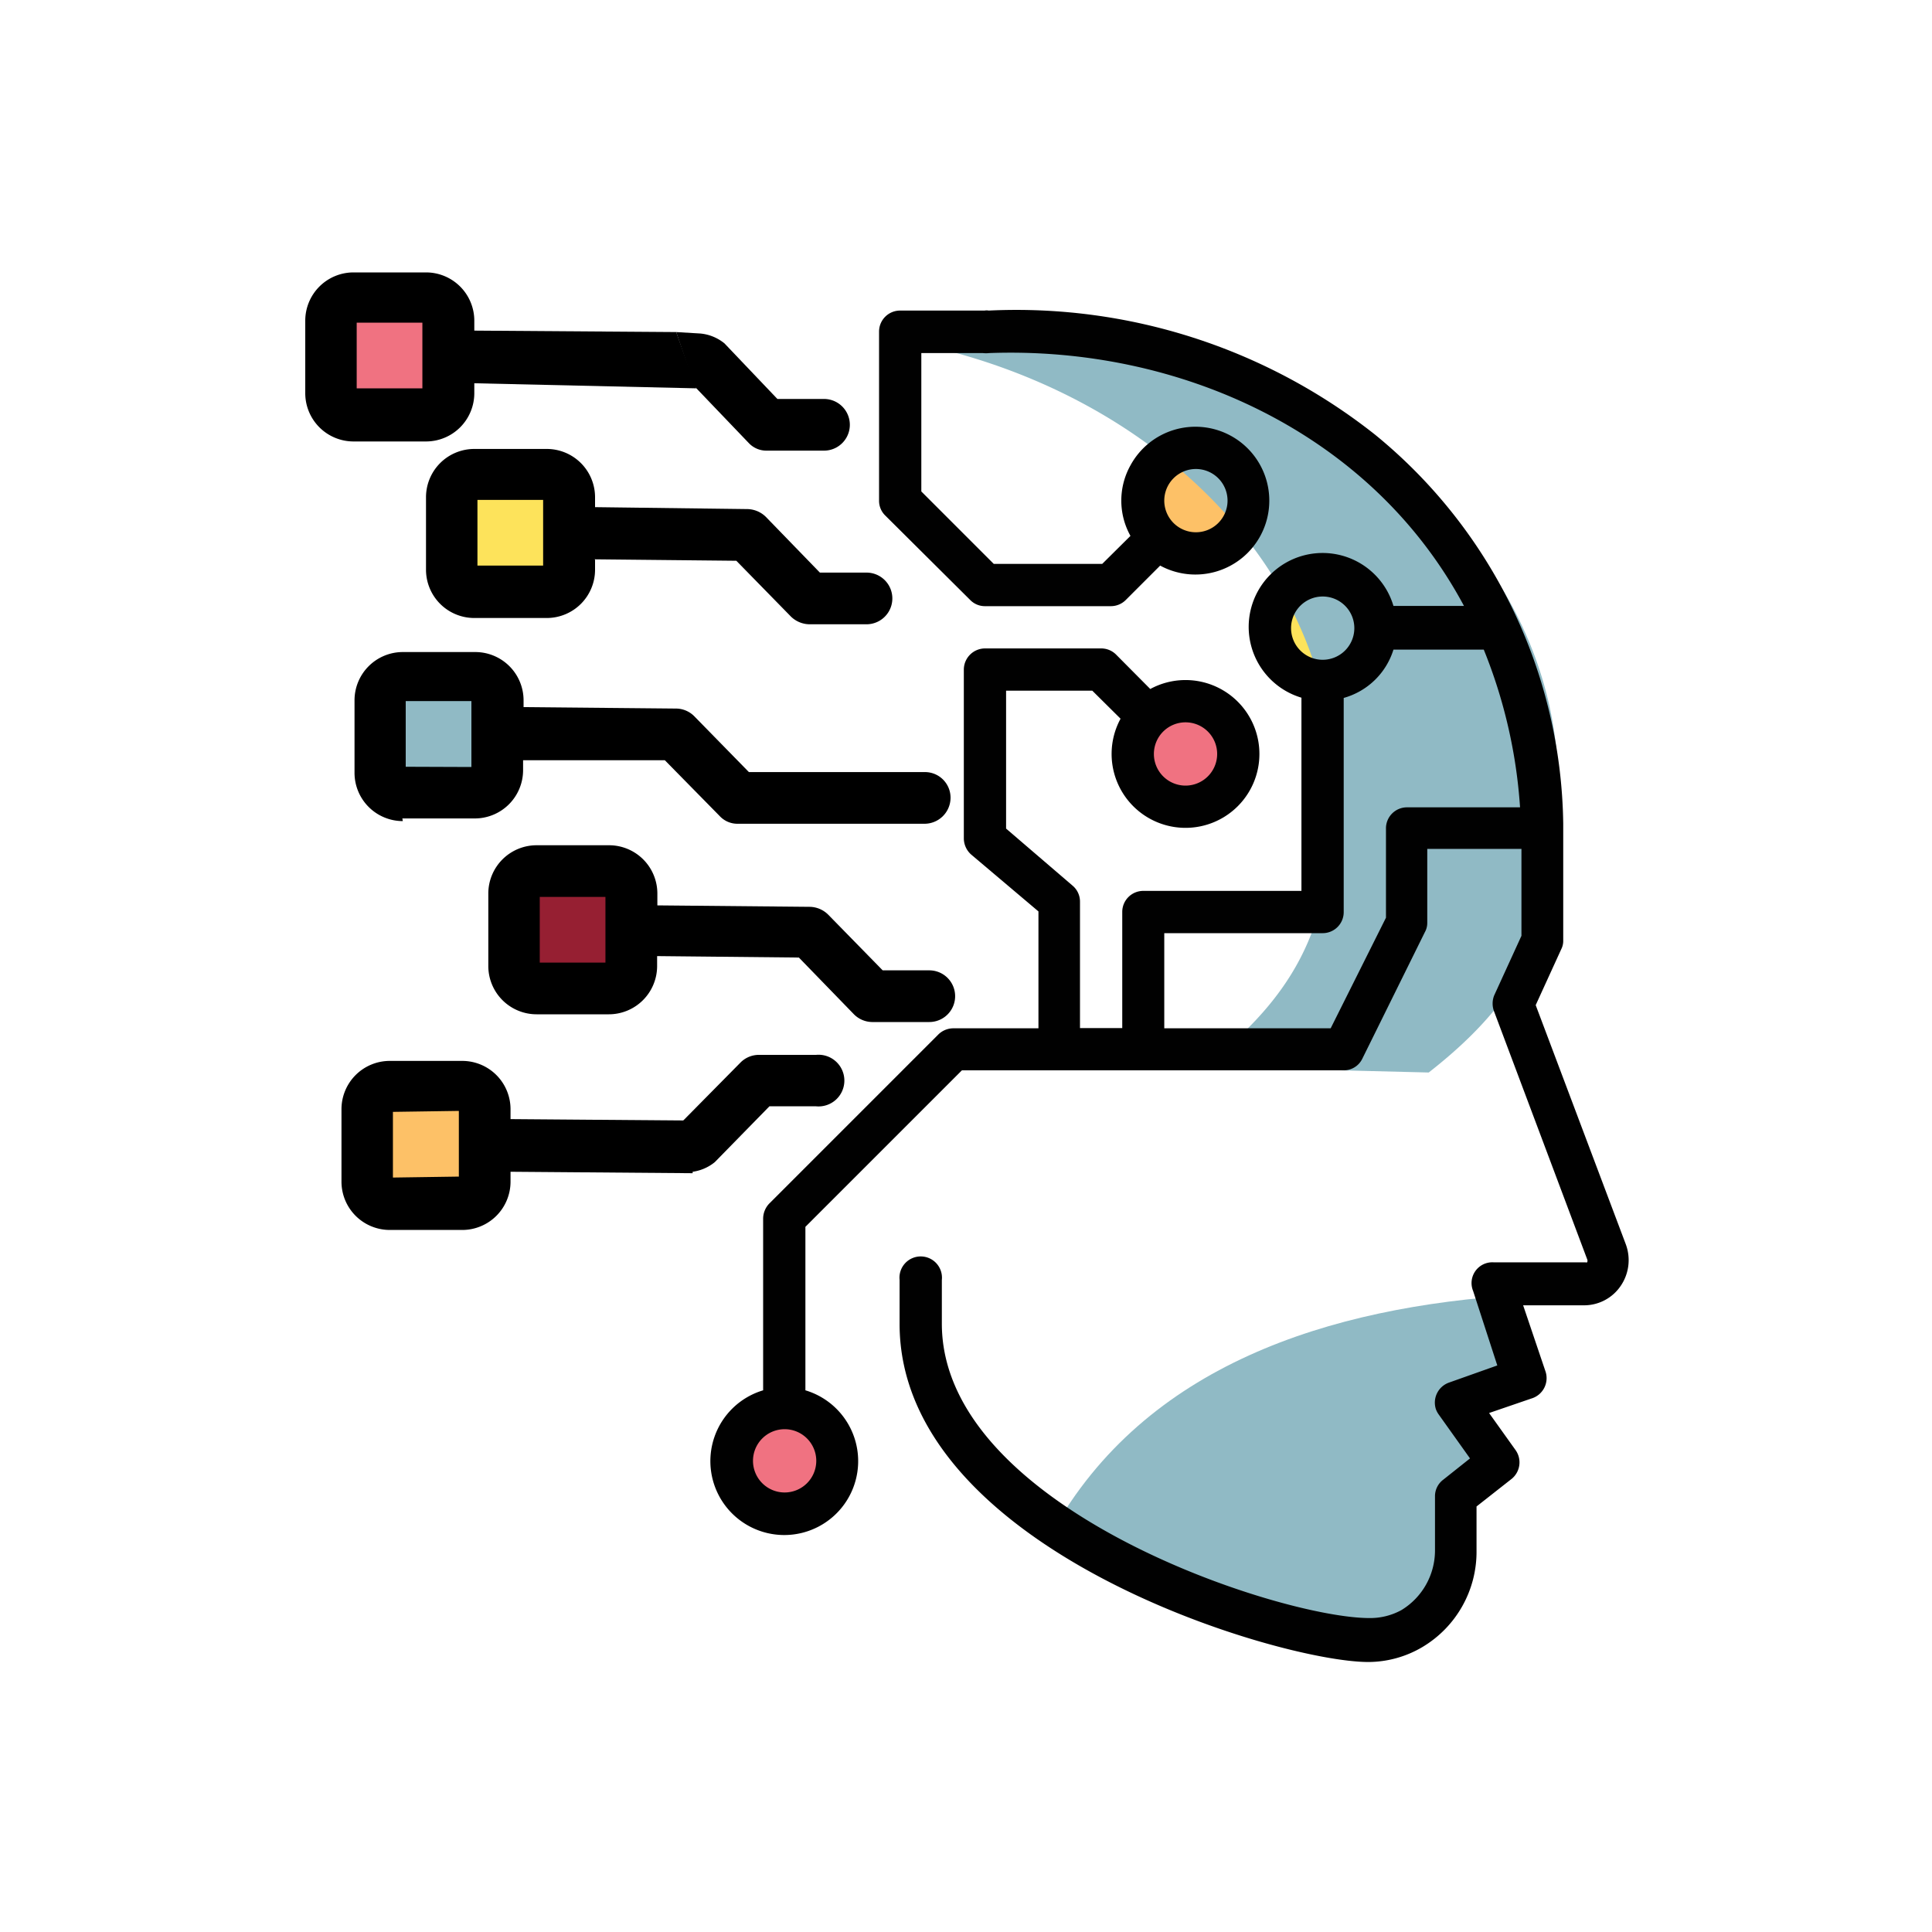 <?xml version="1.0" encoding="utf-8"?><svg id="Layer_1" data-name="Layer 1" xmlns="http://www.w3.org/2000/svg" width="80" height="80" viewBox="0 0 80 80"><defs><style>.cls-1{fill:#f07281;}.cls-2{fill:#fde35b;}.cls-3{fill:#fdc167;}.cls-4{fill:#90bac5;}.cls-5{fill:#010101;}.cls-6{fill:#961f32;}</style></defs><path class="cls-1" d="M50.2,33.26H48a.85.85,0,0,1-.85-.84V30.19a.85.85,0,0,1,.85-.84H50.2a.84.84,0,0,1,.84.84v2.23a.84.84,0,0,1-.84.84Zm0,0"/><path class="cls-1" d="M33.6,62.44H31.37a.84.84,0,0,1-.84-.84V59.38a.85.85,0,0,1,.84-.85H33.6a.85.85,0,0,1,.84.85V61.6a.84.84,0,0,1-.84.84Zm0,0"/><path class="cls-2" d="M56.07,28.1h-2.6a.81.81,0,0,1-.81-.81v-2.6a.8.8,0,0,1,.81-.8h2.6a.8.8,0,0,1,.8.8v2.6a.8.8,0,0,1-.8.81Zm0,0"/><path class="cls-3" d="M50.74,23H48.31A1.06,1.06,0,0,1,47.25,22V19.51a1.05,1.05,0,0,1,1.06-1.05h2.43a1.05,1.05,0,0,1,1.06,1.05V22A1.06,1.06,0,0,1,50.74,23Zm0,0"/><path class="cls-4" d="M59.16,44.41c4.35-3.4,5.36-6.49,5.36-11.78v-.06a1.62,1.62,0,0,0,0-.22v-.12C64.29,22,54,13.83,41.4,13.83a28.8,28.8,0,0,0-4,.28C47.49,16,55,23.3,55.21,32v.4c0,5.29-1,8.37-5.36,11.78"/><path class="cls-4" d="M43.57,63.43,54.23,67.5c3.22.61,5.5-1.51,6.11-4.74l2.59-9.14c-7.94.49-15.51,2.92-19.36,9.81Zm0,0"/><path class="cls-5" d="M40.17,24.84a.85.85,0,0,0,.62.26H46a.87.87,0,0,0,.62-.26l1.42-1.42a3.06,3.06,0,1,0-1.23-4.15,3,3,0,0,0,0,2.92l-1.17,1.16H41.15l-3-3V14.62H40.7a1.13,1.13,0,0,0,.26,0c7.78-.29,15.79,3.23,19.66,10.47H57.7a3.06,3.06,0,1,0-3.81,3.8v8H47.34a.87.87,0,0,0-.87.87v4.81H44.72V37.33a.86.86,0,0,0-.31-.66l-2.75-2.36V28.6h3.57l1.17,1.16a3.06,3.06,0,1,0,1.23-1.23L46.21,27.1a.87.87,0,0,0-.62-.25h-4.8a.88.88,0,0,0-.88.87v7a.9.9,0,0,0,.31.67L43,37.74v4.84H39.48a.89.89,0,0,0-.62.25l-7,7a.91.91,0,0,0-.26.62v7.12a3.06,3.06,0,1,0,1.75,0V50.8l6.48-6.48h15.8a.85.85,0,0,0,.78-.48L59,38.6a.78.78,0,0,0,.1-.39V35.15H63v3.6l-1.13,2.47a.91.91,0,0,0,0,.67l3.85,10.25a.15.15,0,0,1,0,.13.1.1,0,0,1-.07,0H61.84A.86.86,0,0,0,61,53.46l1,3.08-2,.71a.88.88,0,0,0-.54,1.11.94.94,0,0,0,.12.22l1.29,1.81-1.12.89a.85.85,0,0,0-.33.68v2.25a2.89,2.89,0,0,1-1.39,2.46A2.69,2.69,0,0,1,56.7,67C53,67,39,62.45,39,54.81V53a.88.88,0,1,0-1.75,0v1.82c0,9.32,15.7,14,19.41,14a4.42,4.42,0,0,0,2.24-.62,4.59,4.59,0,0,0,2.24-4V62.38l1.45-1.14a.88.88,0,0,0,.17-1.19l-1.1-1.54,1.75-.6A.88.88,0,0,0,64,56.8l-.93-2.75H65.6a1.83,1.83,0,0,0,1.5-.79,1.89,1.89,0,0,0,.22-1.74l-3.73-9.9,1.06-2.32a.76.76,0,0,0,.08-.36V34.1A21.15,21.15,0,0,0,56.94,18a23.94,23.94,0,0,0-16-5.14.47.47,0,0,0-.17,0h-3.5a.87.87,0,0,0-.87.87v7a.85.85,0,0,0,.26.62Zm9.36-5.42a1.31,1.31,0,1,1-1.32,1.31A1.31,1.31,0,0,1,49.53,19.42Zm-.44,10.49a1.31,1.31,0,1,1-1.31,1.31A1.31,1.31,0,0,1,49.09,29.91ZM33.8,60.49a1.31,1.31,0,1,1-1.31-1.31A1.31,1.31,0,0,1,33.8,60.49ZM53.46,26a1.31,1.31,0,1,1,1.31,1.32A1.31,1.31,0,0,1,53.46,26Zm9.48,7.43H58.26a.87.87,0,0,0-.87.88V38L55.1,42.58H48.21V38.64h6.56a.87.87,0,0,0,.87-.87V28.9a3,3,0,0,0,2.06-2h3.74A21.1,21.1,0,0,1,62.94,33.4Z"/><path class="cls-6" d="M25,40.6H22.44a.83.83,0,0,1-.83-.83V37.2a.83.83,0,0,1,.83-.83H25a.83.83,0,0,1,.82.83v2.57a.83.83,0,0,1-.82.83Zm0,0"/><path d="M22.21,42l3,0a2,2,0,0,0,2-2v-.41l5.87.06L35.36,42a1.08,1.08,0,0,0,.75.32l2.37,0a1.07,1.07,0,0,0,0-2.14l-1.93,0-2.26-2.31a1.11,1.11,0,0,0-.75-.32l-6.32-.06V37a2,2,0,0,0-2-2l-3,0a2,2,0,0,0-2,2l0,3a2,2,0,0,0,2,2Zm.14-2.14,0-2.72,2.72,0,0,2.72Zm0,0"/><path class="cls-4" d="M19.64,32.64H16.71a.76.76,0,0,1-.77-.77V28.94a.77.77,0,0,1,.77-.78h2.93a.78.78,0,0,1,.78.78v2.93a.77.77,0,0,1-.78.77Zm0,0"/><path d="M16.66,33.89l3,0a2,2,0,0,0,2-2v-.41l5.87,0,2.27,2.31a1,1,0,0,0,.75.32l7.73,0a1.08,1.08,0,0,0,1.08-1.06,1.06,1.06,0,0,0-1.06-1.08l-7.29,0-2.26-2.31a1.07,1.07,0,0,0-.75-.32l-6.32-.06V29a2,2,0,0,0-2-2l-3,0a2,2,0,0,0-2,2l0,3a2,2,0,0,0,2,2Zm.14-2.14,0-2.72,2.72,0,0,2.73Zm0,0"/><path class="cls-2" d="M22.91,24.66H19.34a.82.82,0,0,1-.82-.82V20.27a.82.82,0,0,1,.82-.82h3.57a.82.82,0,0,1,.82.82v3.57a.82.82,0,0,1-.82.82Zm0,0"/><path d="M24.62,23.16l5.87.06,2.26,2.31a1.12,1.12,0,0,0,.76.32l2.37,0a1.07,1.07,0,0,0,0-2.14l-1.93,0L31.71,21.4a1.12,1.12,0,0,0-.76-.32L24.64,21v-.41a2,2,0,0,0-2-2l-3,0a2,2,0,0,0-2,2l0,3a2,2,0,0,0,2,2h0l3,0a2,2,0,0,0,2-2v-.41m-4.87.24,0-2.72,2.72,0,0,2.72Zm0,0"/><path class="cls-1" d="M17.34,16.51H14.81a.52.52,0,0,1-.52-.52V13.46a.52.52,0,0,1,.52-.52h2.53a.52.52,0,0,1,.53.52V16a.52.52,0,0,1-.53.52Zm0,0"/><path d="M28,13.75l-8.36-.06v-.41a2,2,0,0,0-2-2l-3,0a2,2,0,0,0-2,2l0,3a2,2,0,0,0,2,2h0l3,0a2,2,0,0,0,2-2v-.41l9.19.21m-14.06,0,0-2.72,2.72,0,0,2.72Zm0,0"/><path d="M28.76,16,31,18.34a1,1,0,0,0,.75.32l2.37,0a1.07,1.07,0,0,0,0-2.14l-1.93,0L30,14.22a1.85,1.85,0,0,0-1-.41l-1-.06"/><path class="cls-3" d="M18.84,49.65H16.41a1.05,1.05,0,0,1-1.06-1.06V46.16a1.05,1.05,0,0,1,1.06-1.06h2.43a1.05,1.05,0,0,1,1.06,1.06v2.43a1.05,1.05,0,0,1-1.06,1.06Zm0,0"/><path d="M28.7,46.4l-7.56-.06v-.41a2,2,0,0,0-2-2l-3,0a2,2,0,0,0-2,2l0,3a2,2,0,0,0,2,2h0l3,0a2,2,0,0,0,2-2v-.41l7.54.06m-12.41.18,0-2.72L19,46l0,2.72Zm0,0"/><path d="M28.6,48.53a1.85,1.85,0,0,0,1-.41l2.26-2.31,1.93,0a1.07,1.07,0,1,0,0-2.13l-2.37,0a1.07,1.07,0,0,0-.76.32L27.5,47.2"/></svg>